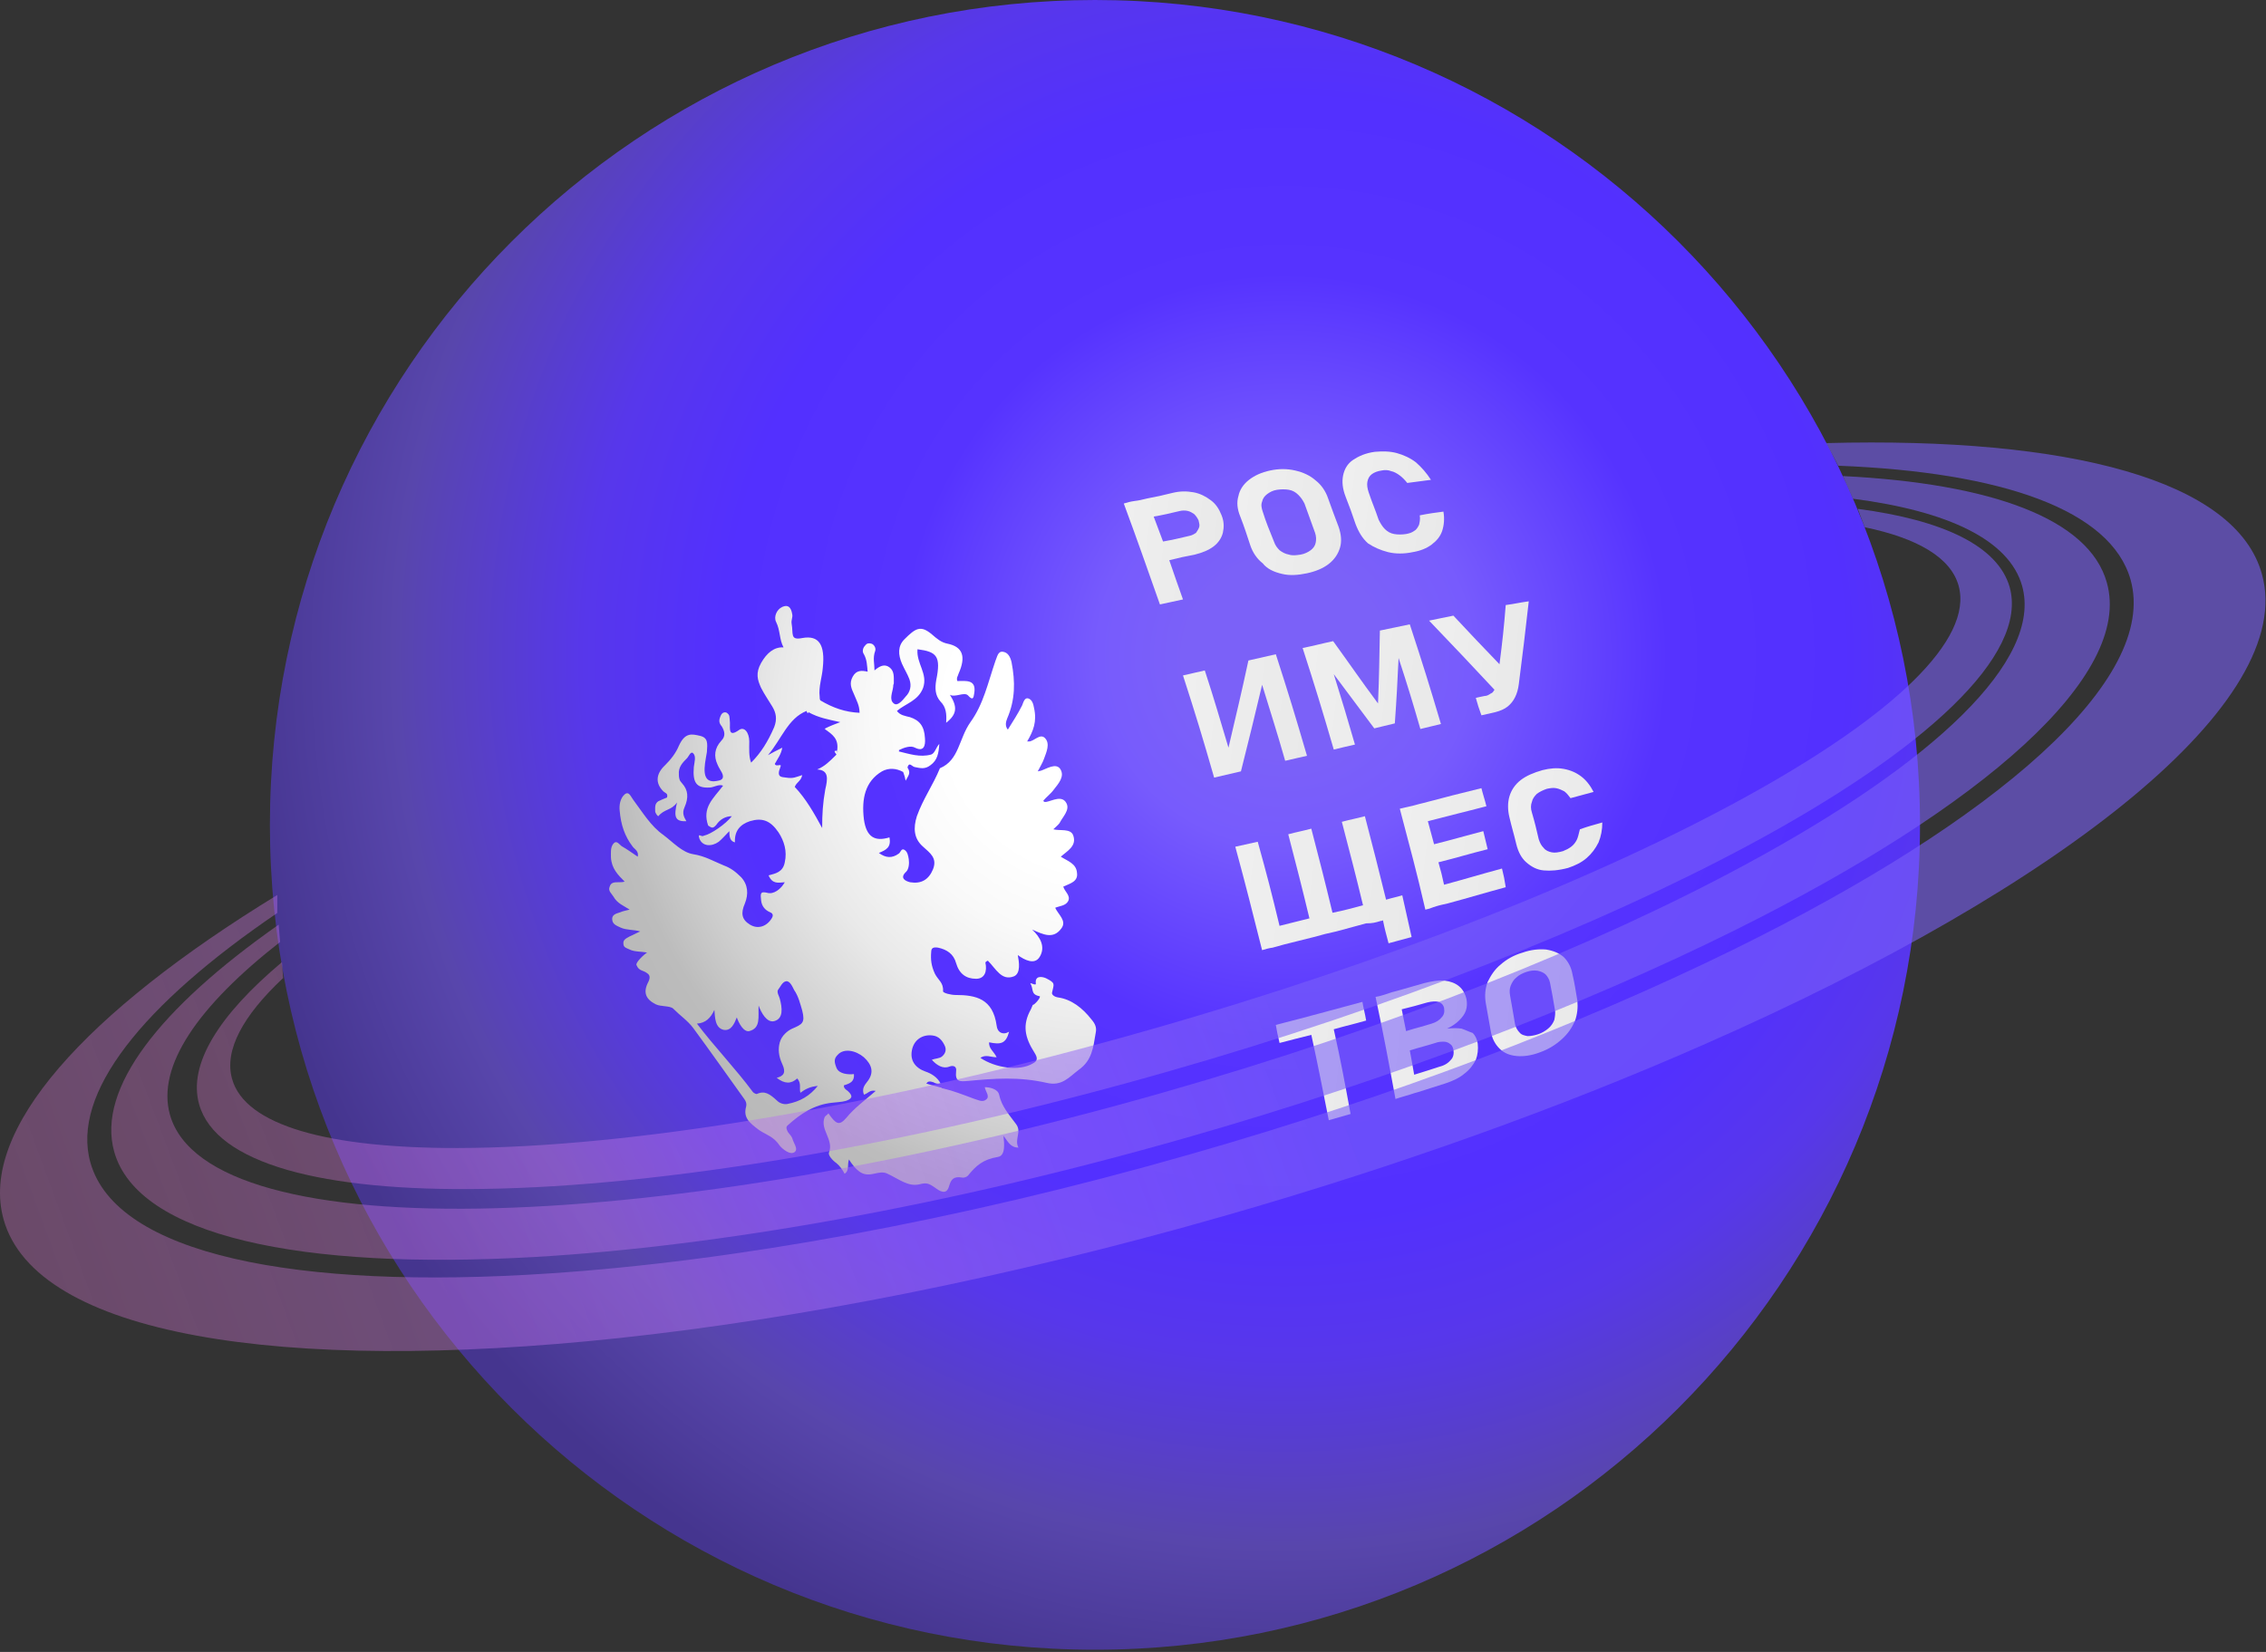 <svg width="384" height="280" viewBox="0 0 384 280" fill="none" xmlns="http://www.w3.org/2000/svg">
<rect x="0" y="0" width="384" height="280" fill="#333333" stroke="none"/>
<path d="M185.553 279.629C262.77 279.629 325.367 217.032 325.367 139.814C325.367 62.597 262.77 0 185.553 0C108.335 0 45.738 62.597 45.738 139.814C45.738 217.032 108.335 279.629 185.553 279.629Z" fill="url(#paint0_radial_3957_23517)"/>
<path d="M198.147 94.954C199.836 94.531 200.787 94.32 202.476 94.003C203.743 93.686 204.799 93.264 205.644 92.631C206.488 91.997 207.016 91.152 207.227 90.308C207.439 89.358 207.439 88.407 207.016 87.351C206.594 86.296 206.066 85.451 205.221 84.817C204.377 84.184 203.426 83.656 202.265 83.445C201.103 83.234 199.942 83.234 198.675 83.55C196.986 83.973 196.035 84.184 194.346 84.501C193.501 84.712 193.079 84.817 192.234 84.923C191.495 85.028 191.179 85.134 190.439 85.345C192.973 92.208 194.135 95.587 196.563 102.45C198.147 102.133 198.886 101.922 200.47 101.605C199.52 98.966 199.097 97.699 198.147 94.954ZM199.942 86.612C200.364 86.507 200.892 86.507 201.315 86.612C201.737 86.718 202.054 86.929 202.37 87.14C202.687 87.457 202.898 87.774 203.11 88.196C203.215 88.618 203.321 89.041 203.215 89.358C203.11 89.674 202.898 89.991 202.687 90.308C202.37 90.519 202.054 90.73 201.526 90.836C199.731 91.258 198.886 91.469 197.091 91.786C196.458 90.097 196.141 89.252 195.507 87.563C197.302 87.246 198.147 87.035 199.942 86.612Z" fill="url(#paint1_linear_3957_23517)"/>
<path d="M217.257 97.275C218.524 97.592 220.002 97.487 221.48 97.17C222.958 96.853 224.225 96.325 225.175 95.586C226.126 94.847 226.759 93.897 227.076 92.841C227.393 91.785 227.287 90.624 226.865 89.356C226.126 87.456 225.809 86.506 225.07 84.5C224.647 83.233 223.908 82.177 222.958 81.438C222.008 80.593 220.846 80.065 219.474 79.748C218.101 79.432 216.729 79.432 215.25 79.748C213.772 80.065 212.611 80.593 211.661 81.332C210.71 82.071 210.077 83.021 209.866 84.077C209.549 85.133 209.654 86.294 210.182 87.561C210.922 89.462 211.238 90.518 211.872 92.418C212.294 93.685 213.033 94.741 213.983 95.48C214.723 96.431 215.884 96.959 217.257 97.275ZM213.983 86.717C213.772 86.083 213.667 85.555 213.878 85.028C213.983 84.5 214.3 84.077 214.723 83.76C215.145 83.444 215.673 83.127 216.412 83.021C217.151 82.916 217.784 82.916 218.418 83.021C219.051 83.127 219.579 83.444 220.002 83.866C220.424 84.288 220.741 84.711 221.058 85.344C221.797 87.35 222.113 88.301 222.853 90.307C223.064 90.94 223.064 91.468 222.958 91.996C222.853 92.524 222.536 92.946 222.113 93.263C221.691 93.58 221.058 93.897 220.424 94.002C219.685 94.108 219.051 94.213 218.418 94.002C217.784 93.897 217.257 93.58 216.834 93.263C216.412 92.841 216.095 92.418 215.884 91.785C215.039 89.673 214.617 88.723 213.983 86.717Z" fill="url(#paint2_linear_3957_23517)"/>
<path d="M235.206 93.58C236.473 93.897 237.951 93.897 239.429 93.58C240.696 93.369 241.752 92.947 242.597 92.313C243.442 91.68 244.075 90.94 244.392 89.99C244.709 89.04 244.814 87.879 244.603 86.717C243.019 86.928 242.175 87.034 240.591 87.351C240.696 87.984 240.591 88.406 240.485 88.934C240.274 89.357 240.063 89.779 239.641 89.99C239.218 90.307 238.796 90.412 238.268 90.518C237.529 90.624 236.895 90.624 236.262 90.518C235.628 90.412 235.1 90.096 234.678 89.673C234.256 89.251 233.939 88.723 233.622 88.09C232.989 86.189 232.566 85.344 231.933 83.444C231.722 82.811 231.616 82.177 231.722 81.649C231.827 81.121 232.038 80.699 232.461 80.382C232.883 80.065 233.411 79.854 234.15 79.749C234.678 79.643 235.206 79.643 235.734 79.854C236.262 79.96 236.79 80.276 237.212 80.593C237.634 80.91 238.057 81.332 238.479 81.86C240.063 81.649 240.908 81.543 242.491 81.332C241.752 80.171 240.908 79.221 239.957 78.376C239.007 77.637 237.846 77.109 236.684 76.792C235.523 76.475 234.256 76.475 232.989 76.581C231.405 76.792 230.244 77.32 229.293 77.954C228.343 78.587 227.815 79.537 227.604 80.593C227.393 81.649 227.498 82.81 228.026 84.183C228.765 86.084 229.082 86.928 229.716 88.829C230.244 90.201 230.877 91.257 231.827 92.102C232.778 92.735 233.939 93.263 235.206 93.58Z" fill="url(#paint3_linear_3957_23517)"/>
<path d="M213.881 116.07C215.465 121.243 216.309 123.778 217.788 128.951C219.266 128.634 220.005 128.423 221.483 128.106C219.477 121.243 218.421 117.759 216.204 110.896C214.409 111.319 213.459 111.53 211.558 111.952C210.291 117.865 209.552 120.821 208.179 126.734C206.596 121.455 205.856 118.815 204.167 113.641C202.689 113.958 201.95 114.169 200.472 114.486C202.689 121.349 203.745 124.833 205.751 131.802C207.546 131.38 208.496 131.168 210.291 130.746C211.769 124.833 212.508 121.877 213.881 116.07Z" fill="url(#paint4_linear_3957_23517)"/>
<path d="M225.918 108.676C223.912 109.098 222.856 109.415 220.744 109.837C222.961 116.7 224.017 120.185 226.023 127.048C227.396 126.731 228.135 126.52 229.613 126.203C228.241 121.452 227.502 119.023 226.023 114.272C228.769 117.967 230.141 119.762 232.886 123.458C234.259 123.141 234.998 122.93 236.371 122.613C236.687 118.179 236.793 115.961 237.004 111.527C238.588 116.384 239.327 118.812 240.7 123.563C242.072 123.247 242.811 123.035 244.184 122.719C242.178 115.961 241.122 112.583 238.905 105.825C236.899 106.248 235.843 106.459 233.837 106.881C233.731 111.844 233.731 114.272 233.52 119.234C230.458 115.117 228.98 112.899 225.918 108.676Z" fill="url(#paint5_linear_3957_23517)"/>
<path d="M246.293 104.351C244.603 104.668 243.864 104.879 242.175 105.196C246.715 109.947 248.932 112.27 253.261 116.916C253.05 117.232 252.944 117.443 252.628 117.549C252.311 117.76 251.994 117.971 251.572 117.971C250.938 118.077 250.622 118.183 250.094 118.288C250.41 119.45 250.622 120.083 251.044 121.245C251.994 121.033 252.416 120.928 253.367 120.717C254.211 120.505 254.95 120.189 255.478 119.766C256.006 119.344 256.429 118.816 256.745 118.183C257.062 117.549 257.273 116.81 257.379 115.965C258.118 110.264 258.435 107.413 259.068 101.923C257.485 102.134 256.745 102.345 255.162 102.556C254.845 106.463 254.634 108.469 254.106 112.587C251.044 109.419 249.46 107.73 246.293 104.351Z" fill="url(#paint6_linear_3957_23517)"/>
<path d="M234.042 156.084C234.147 156.084 234.253 156.084 234.358 155.979C234.675 157.562 234.886 158.301 235.309 159.885C236.892 159.463 237.632 159.252 239.215 158.829C238.582 155.979 238.265 154.606 237.632 151.755C236.576 152.072 235.942 152.178 234.886 152.494C233.514 146.898 232.775 144.048 231.296 138.346C229.713 138.768 228.974 138.874 227.39 139.296C228.868 144.998 229.607 147.743 230.98 153.445C228.974 153.972 227.918 154.289 225.806 154.712C224.433 149.01 223.694 146.159 222.216 140.458C220.632 140.88 219.893 140.986 218.31 141.408C219.788 147.109 220.527 149.96 221.899 155.662C219.893 156.19 218.838 156.401 216.831 156.929C215.459 151.227 214.72 148.376 213.136 142.675C211.658 142.992 210.813 143.203 209.335 143.52C211.235 150.488 212.08 153.972 213.875 161.047C214.614 160.835 214.931 160.73 215.67 160.624C216.409 160.413 216.831 160.308 217.571 160.096C219.577 159.568 220.632 159.357 222.639 158.829C224.117 158.407 224.961 158.196 226.44 157.879C228.446 157.351 229.502 157.034 231.508 156.506C232.564 156.506 232.986 156.401 234.042 156.084Z" fill="url(#paint7_linear_3957_23517)"/>
<path d="M254.53 147.215C250.623 148.271 248.617 148.904 244.71 149.96C244.394 148.482 244.182 147.637 243.76 146.159C247.139 145.315 248.723 144.787 252.101 143.942C251.785 142.675 251.679 142.147 251.362 140.88C248.089 141.725 246.4 142.253 243.021 143.097C242.599 141.514 242.387 140.774 241.965 139.191C245.977 138.135 247.878 137.713 251.89 136.657C251.573 135.39 251.362 134.862 251.045 133.595C247.139 134.545 245.133 135.073 241.121 136.129C240.17 136.34 239.642 136.551 238.586 136.762C238.059 136.868 237.742 136.973 237.214 137.079C239.009 143.942 239.959 147.321 241.543 154.184C242.071 154.078 242.388 153.973 242.915 153.761C243.866 153.445 244.394 153.339 245.344 153.128C249.25 152.072 251.257 151.438 255.163 150.383C254.952 149.01 254.846 148.482 254.53 147.215Z" fill="url(#paint8_linear_3957_23517)"/>
<path d="M267.199 142.362C266.988 142.785 266.671 143.207 266.249 143.524C265.827 143.84 265.404 144.052 264.876 144.263C264.137 144.474 263.504 144.58 262.976 144.474C262.448 144.368 261.92 144.157 261.603 143.735C261.181 143.313 260.97 142.89 260.759 142.257C260.336 140.462 260.125 139.512 259.597 137.717C259.386 137.083 259.386 136.45 259.597 135.922C259.703 135.394 260.019 134.971 260.442 134.549C260.864 134.232 261.498 133.916 262.131 133.704C262.659 133.599 263.187 133.493 263.715 133.599C264.243 133.704 264.665 133.916 265.088 134.127C265.51 134.443 265.827 134.866 266.143 135.288C267.727 134.866 268.466 134.655 270.05 134.232C269.522 133.176 268.783 132.226 267.938 131.593C267.094 130.959 266.143 130.537 264.982 130.326C263.821 130.115 262.659 130.22 261.392 130.537C259.914 130.959 258.647 131.487 257.697 132.226C256.746 132.965 256.113 133.916 255.796 134.971C255.479 136.027 255.479 137.294 255.796 138.561C256.218 140.356 256.535 141.306 256.958 143.101C257.274 144.368 257.802 145.424 258.647 146.163C259.492 146.902 260.442 147.43 261.603 147.536C262.765 147.641 264.137 147.536 265.721 147.114C266.988 146.691 268.044 146.163 268.889 145.424C269.733 144.685 270.367 143.84 270.895 142.785C271.317 141.729 271.528 140.673 271.528 139.406C270.05 139.828 269.205 140.039 267.727 140.567C267.516 141.412 267.41 141.94 267.199 142.362Z" fill="url(#paint9_linear_3957_23517)"/>
<path d="M216.836 176.783C218.947 176.255 220.003 175.938 222.22 175.41C223.487 181.217 224.015 184.068 225.177 189.875C226.655 189.453 227.394 189.241 228.872 188.819C227.816 183.118 227.288 180.161 226.021 174.46C228.239 173.826 229.295 173.615 231.512 172.981C231.301 171.714 231.089 171.081 230.878 169.814C224.966 171.398 222.009 172.242 216.202 173.721C216.413 174.882 216.519 175.515 216.836 176.783Z" fill="url(#paint10_linear_3957_23517)"/>
<path d="M247.673 174.35C246.934 174.245 246.195 174.245 245.245 174.35C246.089 173.928 246.723 173.505 247.251 172.978C247.779 172.45 248.201 171.922 248.412 171.288C248.623 170.655 248.623 170.021 248.518 169.388C248.307 168.437 247.884 167.698 247.251 167.17C246.617 166.642 245.773 166.326 244.822 166.22C243.767 166.115 242.605 166.326 241.338 166.642C239.543 167.17 238.698 167.381 236.904 167.909C236.059 168.121 235.637 168.226 234.792 168.543C234.158 168.754 233.736 168.86 233.103 168.965C234.581 175.934 235.214 179.418 236.481 186.281C237.115 186.07 237.431 185.964 238.171 185.753C239.015 185.542 239.438 185.331 240.282 185.12C242.183 184.486 243.027 184.275 244.928 183.642C246.195 183.219 247.356 182.691 248.201 181.952C249.046 181.319 249.679 180.474 250.102 179.629C250.418 178.785 250.524 177.834 250.418 176.884C250.313 176.145 249.996 175.512 249.574 175.089C248.94 174.878 248.307 174.561 247.673 174.35ZM241.866 169.916C242.711 169.704 243.344 169.704 243.767 169.81C244.294 170.021 244.611 170.338 244.717 170.866C244.822 171.499 244.717 172.027 244.294 172.45C243.978 172.872 243.344 173.294 242.605 173.505C240.916 174.033 239.965 174.244 238.276 174.772C237.959 173.294 237.854 172.555 237.537 171.077C239.226 170.655 240.071 170.443 241.866 169.916ZM246.301 177.94C246.406 178.573 246.301 179.207 245.878 179.629C245.456 180.157 244.822 180.58 243.978 180.791C242.288 181.319 241.444 181.635 239.649 182.163C239.332 180.474 239.226 179.629 238.91 178.046C240.599 177.518 241.549 177.306 243.239 176.779C243.767 176.567 244.294 176.567 244.717 176.567C245.139 176.567 245.561 176.779 245.773 176.99C245.984 177.095 246.195 177.412 246.301 177.94C246.301 177.834 246.301 177.94 246.301 177.94Z" fill="url(#paint11_linear_3957_23517)"/>
<path d="M262.025 160.944C260.864 160.838 259.491 160.944 258.013 161.471C256.535 161.894 255.268 162.633 254.317 163.478C253.262 164.322 252.628 165.378 252.1 166.434C251.678 167.595 251.572 168.757 251.783 170.024C252.1 171.924 252.311 172.875 252.628 174.775C252.839 176.042 253.367 176.992 254.106 177.731C254.845 178.471 255.796 178.893 257.063 178.998C258.224 179.104 259.597 178.893 260.969 178.365C262.447 177.837 263.609 177.098 264.665 176.148C265.72 175.197 266.354 174.247 266.882 173.086C267.304 171.924 267.41 170.763 267.304 169.601C266.987 167.807 266.882 166.856 266.46 165.061C266.248 163.9 265.72 162.95 264.981 162.211C264.242 161.577 263.292 161.155 262.025 160.944ZM263.503 171.185C263.609 171.713 263.503 172.347 263.398 172.875C263.186 173.402 262.87 173.93 262.342 174.353C261.814 174.775 261.286 175.092 260.652 175.303C260.019 175.514 259.385 175.62 258.857 175.62C258.33 175.514 257.802 175.409 257.485 174.986C257.168 174.669 256.851 174.142 256.746 173.614C256.429 171.608 256.218 170.657 255.901 168.757C255.796 168.123 255.796 167.595 256.007 167.067C256.218 166.539 256.535 166.012 256.957 165.695C257.379 165.272 258.013 164.956 258.646 164.745C259.28 164.533 259.913 164.428 260.547 164.533C261.075 164.639 261.603 164.85 261.919 165.167C262.236 165.484 262.553 166.012 262.659 166.539C262.975 168.229 263.186 169.179 263.503 171.185Z" fill="url(#paint12_linear_3957_23517)"/>
<path d="M180.714 136.128C179.975 134.756 178.391 135.706 177.335 135.917C177.124 135.917 176.913 136.023 176.807 135.706C177.335 135.073 178.074 134.545 178.602 133.806C179.341 132.855 180.503 131.588 179.658 130.321C178.919 129.265 177.335 130.321 176.385 130.638C176.279 130.638 175.963 130.744 175.857 130.744C176.174 130.11 176.702 129.265 176.913 128.632C177.335 127.47 177.969 126.098 177.124 125.148C176.28 124.197 175.224 125.676 174.379 125.676C174.273 125.676 174.062 125.676 174.062 125.676C175.118 123.881 175.752 122.297 175.224 119.974C175.118 119.34 174.907 118.601 174.273 118.39C173.64 118.179 173.429 119.024 173.218 119.552C172.478 121.03 171.634 122.297 170.789 123.669C170.261 123.036 170.472 122.297 170.683 121.769C172.056 118.601 172.056 115.539 171.423 112.266C171.211 111.316 170.789 110.577 169.944 110.471C169.1 110.366 168.994 111.316 168.677 112.055C167.41 115.751 166.671 119.34 164.454 122.402C162.448 125.253 162.554 128.843 159.28 130.216C158.119 133.066 156.43 135.389 155.374 138.346C154.74 140.352 154.846 142.147 156.43 143.519C157.591 144.575 158.858 145.42 158.119 147.32C157.38 149.115 156.113 149.854 154.212 149.538C153.368 149.326 152.417 148.798 153.579 147.743C154.001 147.32 154.107 146.37 154.001 145.631C153.896 144.997 153.79 144.364 153.262 144.047C152.734 143.73 152.629 144.47 152.312 144.681C151.15 145.525 150.095 145.42 148.933 144.575C150.2 144.047 151.045 143.625 150.728 141.936C148.3 142.675 146.821 141.935 146.399 138.874C145.977 135.389 146.61 132.433 149.461 130.744C150.622 130.11 151.89 130.216 153.051 130.849C153.262 131.377 153.368 131.799 153.473 132.327C153.896 131.483 154.424 131.06 153.79 130.11C153.79 129.899 154.001 129.582 154.107 129.582C154.424 129.582 154.635 129.899 154.951 130.004C156.007 130.216 156.746 130.427 157.697 129.688C158.858 128.843 159.069 127.682 159.175 126.098C158.647 126.626 158.436 127.682 157.802 127.893C155.902 128.421 154.107 127.787 152.312 127.365C152.312 127.365 152.417 127.154 152.312 127.154C153.157 126.731 154.318 126.309 155.057 126.731C156.535 127.47 156.852 126.415 156.746 125.148C156.641 123.036 155.796 122.086 154.212 121.558C153.368 121.347 152.523 121.241 151.995 120.502C153.473 119.235 155.585 118.813 156.43 116.595C157.274 114.167 155.268 112.477 155.479 110.049C158.752 110.471 159.492 111.21 158.647 115.328C158.436 116.595 158.436 117.862 159.386 118.918C160.336 119.868 160.442 121.03 160.336 122.508C162.237 121.03 162.237 119.763 160.97 117.757C161.814 118.285 163.398 117.229 164.032 117.862C164.876 118.813 164.982 118.285 165.088 117.546C165.51 115.117 163.715 115.434 162.237 115.434C162.026 114.906 162.342 114.589 162.448 114.167C163.715 111.316 163.187 109.627 160.547 109.099C159.492 108.888 158.752 108.254 157.908 107.515C156.007 105.931 155.163 106.459 153.262 108.36C152.101 109.521 152.206 110.999 152.84 112.477C153.262 113.428 153.79 114.272 154.107 115.117C154.529 116.279 154.212 117.334 153.473 118.073C152.945 118.707 152.101 119.763 151.467 119.235C150.622 118.601 151.256 117.334 151.362 116.384C151.362 116.279 151.362 116.067 151.467 115.856C151.467 114.695 151.573 113.745 150.728 113.111C149.883 112.477 149.039 112.9 148.194 113.639C148.194 112.477 147.877 111.527 148.3 110.366C148.511 109.838 148.088 109.204 147.666 109.099C147.244 108.993 146.927 108.993 146.61 109.416C146.188 109.838 146.082 110.471 146.399 110.894C146.927 111.844 146.927 112.794 147.033 113.85C146.082 113.639 145.132 113.533 144.499 114.695C143.865 115.856 144.287 116.701 144.71 117.651C145.132 118.707 145.66 119.552 145.66 120.819C143.232 120.713 141.12 119.974 139.008 118.707C138.903 118.496 138.903 118.285 138.903 118.073C138.691 116.49 139.325 114.695 139.431 113.217C139.853 109.31 138.797 107.621 135.946 108.149C133.835 108.571 134.468 107.409 134.151 105.72C134.046 105.087 134.362 104.664 134.257 104.136C134.046 102.869 133.518 102.447 132.568 102.869C131.617 103.292 131.089 104.559 131.512 105.403C132.251 106.882 132.04 108.36 132.779 109.732C131.195 109.627 129.928 110.683 128.978 112.372C128.027 114.061 128.344 115.223 128.978 116.595C129.506 117.651 130.245 118.707 130.878 119.763C131.512 120.819 131.723 121.874 131.195 123.247C130.139 125.676 128.978 127.576 127.288 129.265C126.866 128.21 126.972 126.837 126.972 125.676C126.972 124.197 126.127 123.036 125.177 123.775C123.487 124.936 123.698 123.669 123.698 122.508C123.593 121.347 123.698 121.241 123.171 120.819C122.748 120.607 122.326 120.819 122.115 121.347C121.798 122.086 121.798 122.508 122.326 123.142C122.748 123.881 123.065 124.725 122.22 125.57C121.059 126.837 120.953 128.21 121.587 129.582C121.798 130.11 122.115 130.532 122.326 130.955C122.748 131.799 122.431 132.222 121.692 132.327C119.792 132.75 119.158 131.799 119.475 129.371C119.581 128.737 119.686 127.998 119.792 127.47C119.897 125.992 120.003 125.042 118.63 124.725C117.258 124.409 116.096 124.092 115.041 126.415C114.513 127.682 113.668 128.737 112.718 129.688C111.134 131.166 111.028 132.75 112.401 134.122C112.718 134.439 113.246 134.439 113.034 135.178C112.507 135.389 111.979 135.6 111.556 135.812C110.923 136.234 111.028 136.867 111.028 137.501C111.028 137.818 111.451 138.346 111.556 138.346C112.612 137.079 113.774 137.395 114.724 136.023C114.196 138.346 114.301 139.296 116.308 139.19C115.885 138.451 115.568 137.818 115.991 136.867C116.73 135.178 116.624 133.911 115.568 132.75C115.146 132.327 115.041 131.905 115.041 131.271C114.935 130.004 115.674 129.265 116.413 128.526C116.73 128.21 117.047 127.259 117.469 127.682C117.997 128.21 117.68 129.16 117.575 130.004C117.363 132.644 117.997 133.594 120.214 133.489C120.953 133.489 121.798 132.855 122.537 133.172C120.848 135.389 118.947 136.867 120.003 139.929C120.531 140.246 120.742 140.563 121.376 139.824C122.009 138.874 122.959 138.346 124.015 138.346C122.959 139.718 120.425 141.408 119.37 141.619C119.158 141.724 119.053 141.724 118.947 141.724H119.053C118.736 141.724 118.208 141.196 118.525 142.147C119.053 143.519 120.637 143.519 121.798 142.675C122.326 142.252 123.065 141.408 123.593 140.88C123.593 141.83 123.698 142.569 124.543 142.78C124.438 140.774 125.493 139.718 127.077 139.19C129.189 138.557 130.561 139.085 131.934 141.091C132.884 142.569 133.412 144.258 132.99 146.159C132.673 147.848 131.406 148.059 130.245 148.376C130.878 149.854 131.828 149.643 132.99 149.538C132.356 150.699 131.089 151.649 130.034 151.333C128.767 151.016 128.872 151.544 128.978 152.6C129.083 153.655 129.717 154.289 130.456 154.606C130.984 154.817 131.089 155.134 130.773 155.661C129.928 157.034 128.45 157.562 127.077 156.717C125.705 155.873 125.493 154.817 126.233 153.127C126.866 151.544 126.76 149.96 125.599 148.693C124.649 147.743 123.804 147.109 122.643 146.687C120.848 145.948 119.475 145.103 117.469 144.786C115.568 144.47 114.09 142.78 112.401 141.513C110.289 140.035 108.917 137.712 107.333 135.6C106.911 135.073 106.594 134.017 105.855 134.65C105.116 135.284 104.904 136.445 105.01 137.395C105.221 139.824 105.855 141.724 107.227 143.519C107.544 143.942 108.283 144.258 108.072 145.209C107.122 144.575 106.277 143.942 105.327 143.414C104.904 143.097 104.482 142.358 103.954 142.991C103.426 143.625 103.532 144.47 103.532 145.314C103.637 147.215 104.693 148.271 105.855 149.432C105.538 149.538 105.116 149.538 104.799 149.538C104.165 149.538 103.532 149.538 103.321 150.277C103.004 151.016 103.637 151.438 103.954 151.966C104.588 153.127 105.749 153.55 106.699 154.183C106.277 154.289 105.749 154.394 105.432 154.5C104.799 154.817 103.743 154.817 103.743 155.767C103.743 156.717 104.588 156.928 105.221 157.245C106.171 157.668 107.438 157.562 108.494 157.879C107.966 158.09 107.227 158.512 106.699 158.723C106.171 159.04 105.538 159.251 105.644 159.99C105.644 160.624 106.277 160.73 106.699 160.941C107.544 161.363 108.706 161.257 109.656 161.469C109.233 161.68 107.65 163.158 107.861 163.58C108.283 164.636 109.022 164.425 109.656 164.953C110.184 165.27 110.184 165.798 109.867 166.431C108.917 168.226 109.445 169.387 111.134 170.232C111.979 170.654 113.562 170.443 114.09 170.971C115.357 172.238 116.519 172.977 117.469 174.244C120.425 178.257 123.171 182.163 126.127 186.281C126.444 186.703 126.549 187.126 126.444 187.548C125.916 189.448 126.972 190.293 128.661 191.56C129.928 192.405 131.089 192.616 132.145 194.2C132.568 194.728 133.94 195.889 134.679 195.256C135.313 194.728 134.468 193.777 134.257 192.933C134.151 192.616 133.835 192.299 133.518 191.877C133.307 191.455 133.095 191.032 133.518 190.715C135.63 188.815 137.952 187.231 141.014 186.914C141.753 186.809 142.598 186.809 143.337 186.598C144.287 186.281 144.71 185.859 143.654 184.908C143.337 184.697 142.915 184.38 143.02 183.958C144.076 183.641 144.815 183.325 144.71 182.058C143.76 182.163 142.176 182.058 141.753 181.002C141.331 179.946 141.331 179.418 141.965 178.784C143.02 177.623 145.027 178.045 146.399 179.207C147.772 180.474 148.088 181.741 147.138 183.113C146.61 183.853 145.977 184.38 146.399 185.542C147.138 185.331 147.349 184.697 148.405 184.908C146.716 186.387 144.815 187.759 143.443 189.448C142.176 190.927 141.648 190.504 140.381 188.709C140.275 188.921 139.853 189.132 139.747 189.343C138.903 191.455 141.331 193.144 140.486 195.361C140.275 195.784 141.12 196.734 141.753 197.156C142.281 197.578 142.809 198.318 143.126 198.951C143.971 198.423 143.548 197.473 143.865 196.523C144.393 197.367 145.027 198.212 145.871 198.74C147.561 199.69 148.933 198.212 150.411 198.951C152.417 199.901 153.896 201.168 155.796 200.746C156.958 200.429 157.38 200.535 158.541 201.379C159.808 202.33 160.547 202.224 160.864 200.957C161.181 199.901 161.603 199.373 162.976 199.585C163.398 199.69 163.821 199.479 164.032 199.268C165.404 197.578 166.566 196.523 169.1 196.1C170.472 195.889 170.156 193.672 170.05 192.51C170.789 193.461 171.211 194.517 172.584 194.517C171.845 193.038 173.218 191.877 172.162 190.504C171 188.921 169.733 187.548 169.311 185.542C169.1 184.592 167.727 184.275 166.882 184.275C166.988 185.014 167.833 185.859 167.094 186.386C166.46 186.914 165.615 186.387 164.876 186.175C163.187 185.542 161.603 184.908 159.808 184.486C159.703 184.486 159.597 184.486 159.597 184.38C159.175 184.275 158.858 184.169 158.436 184.064C158.013 183.958 157.485 183.853 156.958 183.641L157.063 183.536C157.063 183.536 157.169 183.536 157.169 183.43C157.485 183.219 157.802 183.325 158.119 183.43C158.225 183.43 158.225 183.43 158.33 183.536C158.647 183.641 158.858 183.747 159.28 183.641H159.386C158.858 182.585 157.802 181.952 156.852 181.635C155.057 181.002 154.212 179.735 154.529 178.045C154.846 176.25 156.324 175.3 158.013 175.511C159.069 175.617 159.703 176.356 160.125 177.306C160.442 178.045 160.125 178.679 159.597 179.101C159.175 179.418 158.436 179.418 157.908 179.629C158.752 180.579 159.808 181.213 160.864 180.791C161.709 180.474 162.131 180.896 162.026 181.53C161.814 183.43 162.659 183.325 164.032 183.219C168.466 182.797 172.69 182.48 177.335 183.536C179.975 184.169 181.136 182.585 182.826 181.318C185.043 179.735 185.254 177.623 185.676 175.089C185.888 174.139 185.571 173.505 184.937 172.766C183.459 170.866 181.559 169.387 179.341 169.071C178.602 168.965 178.18 168.543 178.286 168.226C178.602 166.748 178.919 166.642 177.23 165.798C176.491 165.481 175.329 165.375 175.54 166.748C175.54 167.065 174.801 166.642 174.59 166.642C175.224 167.698 174.59 168.543 176.174 168.86C176.491 168.965 175.329 170.338 175.012 170.338C174.907 170.549 174.801 170.866 174.696 171.077C173.218 173.716 173.64 175.828 175.329 178.468C175.857 179.312 175.857 179.84 175.012 180.263C172.69 181.635 168.677 181.002 166.143 179.312C166.988 178.679 167.938 179.207 168.889 179.207C168.466 178.257 167.516 177.729 167.622 176.673C169.628 177.095 170.472 176.884 171 174.878C169.944 175.511 168.994 174.983 168.889 173.822C168.255 169.282 165.404 168.648 161.92 168.648C161.181 168.648 159.808 168.332 159.808 168.015C159.914 166.537 158.964 166.114 158.436 165.059C157.802 163.686 157.697 162.63 157.802 161.363C157.802 160.624 158.225 160.518 158.964 160.624C160.442 160.941 161.603 161.68 162.026 163.264C162.554 165.058 163.715 165.903 165.404 165.903C166.882 165.903 167.305 164.636 166.988 163.158C166.988 163.052 167.305 162.841 167.41 162.841C168.783 164.214 169.733 166.325 171.845 165.481C173.006 164.953 172.69 163.052 172.478 161.891C173.64 162.736 175.329 163.58 176.174 162.208C177.23 160.518 176.279 158.829 174.907 157.562C176.807 158.407 178.497 159.251 179.869 157.351C180.82 156.084 179.341 155.028 178.814 153.867C179.553 153.55 180.608 153.55 181.031 152.705C181.453 151.755 180.397 151.121 180.186 150.277C181.348 149.749 182.72 149.432 182.509 147.954C182.403 146.37 180.925 145.948 179.764 145.209C180.82 144.258 182.509 143.414 181.875 141.619C181.453 140.352 179.553 140.88 178.497 140.563C178.814 140.246 179.341 139.824 179.553 139.507C180.081 138.451 181.348 137.29 180.714 136.128ZM151.784 127.154C151.889 127.154 151.889 127.154 151.784 127.154C151.889 127.154 151.889 127.154 151.784 127.154ZM151.889 127.048C151.889 127.154 151.889 127.154 151.889 127.048C151.889 127.154 151.889 127.154 151.889 127.048C151.889 127.154 151.889 127.048 151.889 127.048ZM135.946 171.288C136.474 173.4 135.946 173.611 134.257 174.35C133.518 174.667 132.462 175.511 132.145 176.673C131.828 177.834 131.934 178.996 132.568 180.368C133.201 181.741 132.884 182.374 131.617 182.691C132.99 183.747 134.046 183.747 135.102 182.797C135.841 183.641 135.418 184.38 135.63 185.225C136.474 184.592 137.319 184.169 138.586 184.064C137.213 185.753 135.63 186.703 133.412 187.126C132.884 187.231 132.145 187.02 131.723 186.598C130.456 185.436 129.611 184.803 128.239 185.436C128.133 185.436 127.816 185.331 127.605 185.12C124.543 181.002 121.059 177.412 118.103 173.505C119.581 173.4 120.425 172.555 121.059 171.182C121.164 172.449 121.164 174.244 122.643 174.561C123.91 174.772 124.438 173.505 124.86 172.449C125.177 173.4 126.021 174.983 126.972 174.772C128.978 174.244 128.45 172.344 128.555 170.443C128.978 171.605 129.928 173.4 131.195 173.083C132.779 172.661 132.568 170.866 132.145 169.282C132.04 168.86 131.617 168.226 131.828 167.804C132.251 167.276 132.568 166.431 133.201 166.325C133.835 166.22 134.257 167.17 134.574 167.804C135.313 168.86 135.63 170.232 135.946 171.288ZM139.747 123.564C139.747 123.669 139.853 123.669 139.747 123.564C139.853 123.669 139.853 123.669 139.747 123.564C139.853 123.669 139.853 123.669 139.747 123.564C139.853 123.669 139.853 123.669 139.747 123.564C141.12 124.514 142.176 125.253 141.859 127.259C141.753 127.259 141.648 127.259 141.648 127.259C141.542 127.259 141.437 127.259 141.437 127.365C141.437 127.47 141.648 127.787 141.753 127.893C141.859 127.682 141.859 127.47 141.965 127.259C141.965 127.365 141.965 127.47 141.859 127.576C141.859 127.682 141.859 127.682 141.753 127.787C141.753 127.893 141.753 127.893 141.648 127.998C140.592 129.054 139.747 129.899 138.48 130.427C140.486 130.532 140.275 132.011 139.853 133.806C139.431 136.128 139.325 138.029 139.325 140.352C137.952 137.818 136.58 135.389 134.679 133.383C134.996 132.539 135.735 132.433 135.946 131.377C134.89 131.694 134.468 132.011 133.201 131.799C132.462 131.694 131.512 131.799 132.251 130.004C132.568 129.265 131.512 130.11 131.301 129.477C131.828 128.526 132.356 127.893 132.568 126.731C131.723 127.154 130.878 127.576 130.139 127.998C132.462 125.253 133.518 121.769 136.685 120.502C136.685 120.607 136.791 120.819 136.897 120.924L137.002 120.713C138.691 121.663 140.486 121.98 142.387 122.402C141.542 122.719 140.698 123.036 139.853 123.458C139.853 123.564 139.853 123.564 139.747 123.564C139.853 123.564 139.853 123.564 139.747 123.564C139.853 123.564 139.747 123.564 139.747 123.564Z" fill="url(#paint13_radial_3957_23517)"/>
<path d="M361.055 98.269C365.76 115.162 338.527 138.99 293.471 161.085C267.753 173.704 236.293 185.759 201.604 195.678C161.851 207.048 124.172 213.781 93.231 215.837C49.849 218.74 19.666 212.531 15.32 197.049C12.033 185.332 24.171 170.262 46.993 154.746V151.699C14.447 171.602 -3.615 191.551 0.607 206.685C6.069 226.239 47.417 232.932 104.873 226.804C135.376 223.538 170.464 216.684 207.107 206.201C236.852 197.694 264.443 187.735 288.566 177.131C350.249 150.037 389.324 118.791 383.304 97.301C378.928 81.433 350.773 74.019 309.5 75.104L311.5 78.939C339.33 80.024 357.74 86.462 361.055 98.269Z" fill="url(#paint14_linear_3957_23517)"/>
<path d="M342.673 99.314C346.182 111.893 327.721 129.31 295.823 146.526C270.185 160.396 235.815 174.144 197.218 185.151C154.514 197.368 114.522 203.94 84.179 204.786C52.999 205.673 32.026 200.432 28.796 188.941C26.514 180.758 33.518 170.557 47.469 159.662L47.227 156.728C27.002 170.91 16.38 184.545 19.346 195.191C23.334 209.463 50.806 215.35 90.718 213.052C121.739 211.237 160.216 204.504 201.006 192.852C236.413 182.732 268.43 170.395 294.188 157.574C336.214 136.648 361.453 114.473 357.027 98.749C354.023 87.95 337.502 81.954 312.3 80.693L314 84.532C330.15 86.615 340.484 91.527 342.673 99.314Z" fill="url(#paint15_linear_3957_23517)"/>
<path d="M331.908 99.274C334.46 108.427 320.744 121.288 296.421 134.754C271.621 148.503 235.775 162.856 194.946 174.508C148.933 187.652 106.508 194.547 77.561 194.587C55.711 194.627 41.516 190.797 39.323 182.854C37.979 178.032 41.136 172.199 47.975 165.779L47.78 163.08C37.057 172.093 31.851 180.421 33.741 187.168C36.572 197.248 54.634 201.965 81.947 201.522C112.051 201.078 153.398 194.345 197.856 181.645C236.533 170.598 270.823 156.93 296.182 143.342C326.366 127.134 343.75 111.007 340.56 99.516C338.567 92.564 329.332 88.163 314.821 86.25L316 89.364C324.976 91.228 330.586 94.519 331.908 99.274Z" fill="url(#paint16_linear_3957_23517)"/>
<defs>
<radialGradient id="paint0_radial_3957_23517" cx="0" cy="0" r="1" gradientUnits="userSpaceOnUse" gradientTransform="translate(217.684 111.345) scale(197.455 197.455)">
<stop offset="0.083" stop-color="#7B61F8"/>
<stop offset="0.161" stop-color="#775BFD"/>
<stop offset="0.329" stop-color="#5633FF"/>
<stop offset="0.48" stop-color="#5330FF"/>
<stop offset="0.601" stop-color="#5737EB"/>
<stop offset="0.764" stop-color="#5846AC"/>
<stop offset="0.907" stop-color="#45358F"/>
</radialGradient>
<linearGradient id="paint1_linear_3957_23517" x1="-23.712" y1="65.767" x2="415.593" y2="119.303" gradientUnits="userSpaceOnUse">
<stop offset="0.344" stop-color="white"/>
<stop offset="0.423" stop-color="#F9F9F9"/>
<stop offset="0.525" stop-color="#E9E9E9"/>
<stop offset="0.64" stop-color="#CECECE"/>
<stop offset="0.705" stop-color="#BCBCBC"/>
<stop offset="0.838" stop-color="#B4B4B4"/>
<stop offset="0.959" stop-color="#A8A8A8"/>
</linearGradient>
<linearGradient id="paint2_linear_3957_23517" x1="-16.493" y1="59.853" x2="448.186" y2="116.481" gradientUnits="userSpaceOnUse">
<stop offset="0.344" stop-color="white"/>
<stop offset="0.423" stop-color="#F9F9F9"/>
<stop offset="0.525" stop-color="#E9E9E9"/>
<stop offset="0.64" stop-color="#CECECE"/>
<stop offset="0.705" stop-color="#BCBCBC"/>
<stop offset="0.838" stop-color="#B4B4B4"/>
<stop offset="0.959" stop-color="#A8A8A8"/>
</linearGradient>
<linearGradient id="paint3_linear_3957_23517" x1="5.152" y1="56.905" x2="462.146" y2="112.596" gradientUnits="userSpaceOnUse">
<stop offset="0.344" stop-color="white"/>
<stop offset="0.423" stop-color="#F9F9F9"/>
<stop offset="0.525" stop-color="#E9E9E9"/>
<stop offset="0.64" stop-color="#CECECE"/>
<stop offset="0.705" stop-color="#BCBCBC"/>
<stop offset="0.838" stop-color="#B4B4B4"/>
<stop offset="0.959" stop-color="#A8A8A8"/>
</linearGradient>
<linearGradient id="paint4_linear_3957_23517" x1="-78.102" y1="86.075" x2="494" y2="155.793" gradientUnits="userSpaceOnUse">
<stop offset="0.344" stop-color="white"/>
<stop offset="0.423" stop-color="#F9F9F9"/>
<stop offset="0.525" stop-color="#E9E9E9"/>
<stop offset="0.64" stop-color="#CECECE"/>
<stop offset="0.705" stop-color="#BCBCBC"/>
<stop offset="0.838" stop-color="#B4B4B4"/>
<stop offset="0.959" stop-color="#A8A8A8"/>
</linearGradient>
<linearGradient id="paint5_linear_3957_23517" x1="-86.36" y1="77.603" x2="544.535" y2="154.486" gradientUnits="userSpaceOnUse">
<stop offset="0.344" stop-color="white"/>
<stop offset="0.423" stop-color="#F9F9F9"/>
<stop offset="0.525" stop-color="#E9E9E9"/>
<stop offset="0.64" stop-color="#CECECE"/>
<stop offset="0.705" stop-color="#BCBCBC"/>
<stop offset="0.838" stop-color="#B4B4B4"/>
<stop offset="0.959" stop-color="#A8A8A8"/>
</linearGradient>
<linearGradient id="paint6_linear_3957_23517" x1="39.188" y1="85.441" x2="455.889" y2="136.222" gradientUnits="userSpaceOnUse">
<stop offset="0.344" stop-color="white"/>
<stop offset="0.423" stop-color="#F9F9F9"/>
<stop offset="0.525" stop-color="#E9E9E9"/>
<stop offset="0.64" stop-color="#CECECE"/>
<stop offset="0.705" stop-color="#BCBCBC"/>
<stop offset="0.838" stop-color="#B4B4B4"/>
<stop offset="0.959" stop-color="#A8A8A8"/>
</linearGradient>
<linearGradient id="paint7_linear_3957_23517" x1="-180.17" y1="100.844" x2="620.293" y2="198.392" gradientUnits="userSpaceOnUse">
<stop offset="0.344" stop-color="white"/>
<stop offset="0.423" stop-color="#F9F9F9"/>
<stop offset="0.525" stop-color="#E9E9E9"/>
<stop offset="0.64" stop-color="#CECECE"/>
<stop offset="0.705" stop-color="#BCBCBC"/>
<stop offset="0.838" stop-color="#B4B4B4"/>
<stop offset="0.959" stop-color="#A8A8A8"/>
</linearGradient>
<linearGradient id="paint8_linear_3957_23517" x1="-4.169" y1="113.296" x2="491.342" y2="173.68" gradientUnits="userSpaceOnUse">
<stop offset="0.344" stop-color="white"/>
<stop offset="0.423" stop-color="#F9F9F9"/>
<stop offset="0.525" stop-color="#E9E9E9"/>
<stop offset="0.64" stop-color="#CECECE"/>
<stop offset="0.705" stop-color="#BCBCBC"/>
<stop offset="0.838" stop-color="#B4B4B4"/>
<stop offset="0.959" stop-color="#A8A8A8"/>
</linearGradient>
<linearGradient id="paint9_linear_3957_23517" x1="54.373" y1="113.725" x2="467.883" y2="164.117" gradientUnits="userSpaceOnUse">
<stop offset="0.344" stop-color="white"/>
<stop offset="0.423" stop-color="#F9F9F9"/>
<stop offset="0.525" stop-color="#E9E9E9"/>
<stop offset="0.64" stop-color="#CECECE"/>
<stop offset="0.705" stop-color="#BCBCBC"/>
<stop offset="0.838" stop-color="#B4B4B4"/>
<stop offset="0.959" stop-color="#A8A8A8"/>
</linearGradient>
<linearGradient id="paint10_linear_3957_23517" x1="28.85" y1="155.486" x2="413.184" y2="202.322" gradientUnits="userSpaceOnUse">
<stop offset="0.344" stop-color="white"/>
<stop offset="0.423" stop-color="#F9F9F9"/>
<stop offset="0.525" stop-color="#E9E9E9"/>
<stop offset="0.64" stop-color="#CECECE"/>
<stop offset="0.705" stop-color="#BCBCBC"/>
<stop offset="0.838" stop-color="#B4B4B4"/>
<stop offset="0.959" stop-color="#A8A8A8"/>
</linearGradient>
<linearGradient id="paint11_linear_3957_23517" x1="6.432" y1="147.829" x2="471.249" y2="204.473" gradientUnits="userSpaceOnUse">
<stop offset="0.344" stop-color="white"/>
<stop offset="0.423" stop-color="#F9F9F9"/>
<stop offset="0.525" stop-color="#E9E9E9"/>
<stop offset="0.64" stop-color="#CECECE"/>
<stop offset="0.705" stop-color="#BCBCBC"/>
<stop offset="0.838" stop-color="#B4B4B4"/>
<stop offset="0.959" stop-color="#A8A8A8"/>
</linearGradient>
<linearGradient id="paint12_linear_3957_23517" x1="55.645" y1="145.116" x2="459.169" y2="194.291" gradientUnits="userSpaceOnUse">
<stop offset="0.344" stop-color="white"/>
<stop offset="0.423" stop-color="#F9F9F9"/>
<stop offset="0.525" stop-color="#E9E9E9"/>
<stop offset="0.64" stop-color="#CECECE"/>
<stop offset="0.705" stop-color="#BCBCBC"/>
<stop offset="0.838" stop-color="#B4B4B4"/>
<stop offset="0.959" stop-color="#A8A8A8"/>
</linearGradient>
<radialGradient id="paint13_radial_3957_23517" cx="0" cy="0" r="1" gradientUnits="userSpaceOnUse" gradientTransform="translate(186.786 121.084) rotate(-32.018) scale(124.522 124.522)">
<stop offset="0.213" stop-color="white"/>
<stop offset="0.313" stop-color="#F9F9F9"/>
<stop offset="0.443" stop-color="#E9E9E9"/>
<stop offset="0.589" stop-color="#CECECE"/>
<stop offset="0.672" stop-color="#BCBCBC"/>
<stop offset="0.823" stop-color="#B4B4B4"/>
<stop offset="0.959" stop-color="#A8A8A8"/>
</radialGradient>
<linearGradient id="paint14_linear_3957_23517" x1="-39.465" y1="241.507" x2="324.824" y2="107.216" gradientUnits="userSpaceOnUse">
<stop offset="0.066" stop-color="#FF85EA" stop-opacity="0.26"/>
<stop offset="0.694" stop-color="#7B61F8" stop-opacity="0.58"/>
</linearGradient>
<linearGradient id="paint15_linear_3957_23517" x1="-15.959" y1="224.324" x2="303.649" y2="103.833" gradientUnits="userSpaceOnUse">
<stop offset="0.066" stop-color="#FF85EA" stop-opacity="0.26"/>
<stop offset="0.694" stop-color="#7B61F8" stop-opacity="0.58"/>
</linearGradient>
<linearGradient id="paint16_linear_3957_23517" x1="1.742" y1="210.914" x2="288.617" y2="97.751" gradientUnits="userSpaceOnUse">
<stop offset="0.066" stop-color="#FF85EA" stop-opacity="0.26"/>
<stop offset="0.694" stop-color="#7B61F8" stop-opacity="0.58"/>
</linearGradient>
</defs>
</svg>
